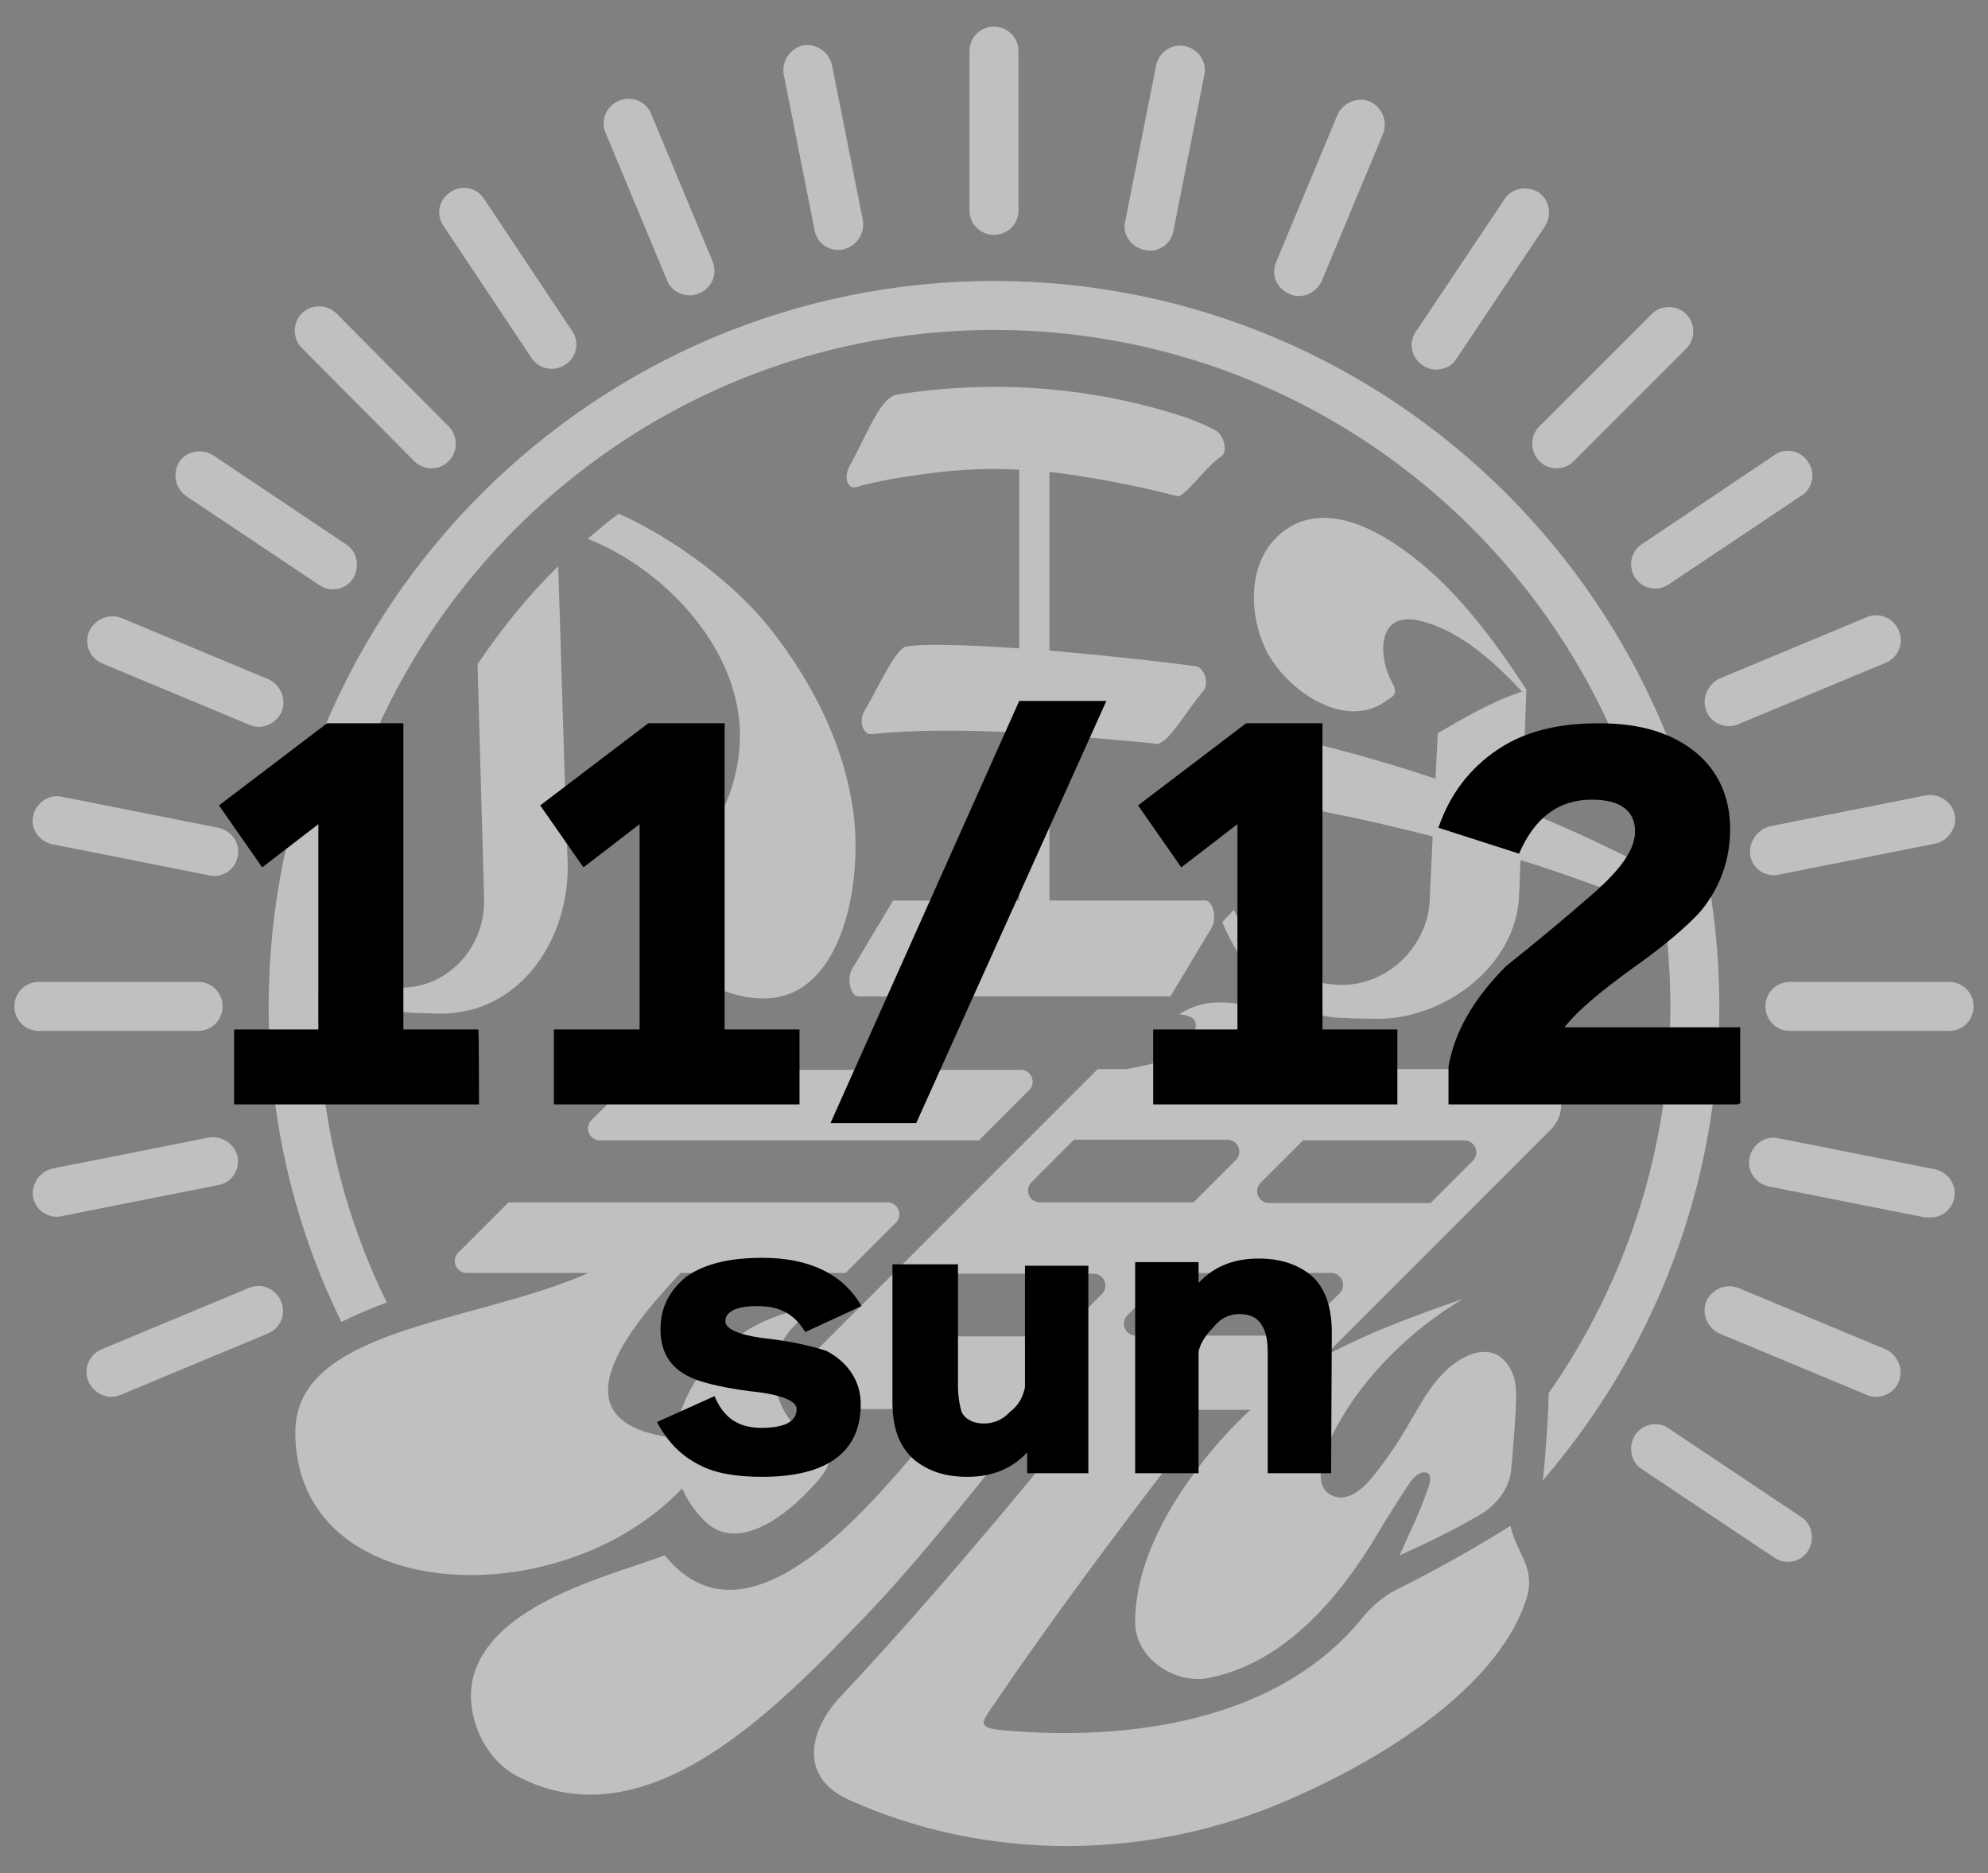 <?xml version="1.0" encoding="utf-8"?>
<!-- Generator: Adobe Illustrator 27.5.0, SVG Export Plug-In . SVG Version: 6.00 Build 0)  -->
<svg version="1.1" id="レイヤー_2" xmlns="http://www.w3.org/2000/svg" xmlns:xlink="http://www.w3.org/1999/xlink" x="0px"
	 y="0px" viewBox="0 0 276 260" style="enable-background:new 0 0 276 260;" xml:space="preserve">
<rect x="0" y="0" width="276" height="260" fill="#808080" stroke="none"/>
<style type="text/css">
	.st0{opacity:0.5;}
	.st1{fill:#FFFFFF;}
</style>
<g class="st0">
	<path class="st1" d="M138,39C82.5,39,37.3,84.2,37.3,139.7c0,15.7,3.6,30.6,10.1,43.8c2-1,4.1-1.9,6.3-2.7
		c-6.1-12.4-9.5-26.4-9.5-41.2c0-1.1,0-2.1,0.1-3.2c3.8,2.7,8.6,3.9,13.1,4.2l3.5,0.1c11.2,0.2,18.3-10.3,17.9-21.2
		c-0.4-10.2-0.9-28.8-1.3-40.9c-4.2,4.1-7.9,8.7-11.2,13.6l0.9,32.3c0.3,6.7-4.7,12.4-11.2,12.6c-3.9,0.1-8.3-0.9-11.7-3.3
		c3-49,43.9-88,93.7-88c51.8,0,93.9,42.1,93.9,93.9c0,20-6.3,38.5-16.9,53.7c0,0.2,0,0.4,0,0.6c-0.1,3.6-0.4,7.3-0.7,10.5
		c0,0.4-0.1,0.7-0.2,1.1c15.3-17.7,24.6-40.7,24.6-65.9C238.7,84.2,193.5,39,138,39z"/>
	<path class="st1" d="M142.9,151.3c1-1,0.3-2.8-1.2-2.8H89.1l-7,7c-1,1-0.3,2.8,1.2,2.8h52.6L142.9,151.3z"/>
	<path class="st1" d="M211.9,222c1.4-4.4-1.3-6.2-2.2-10.2c-5.1,3.2-10.3,6.1-15.7,8.8c-1.7,0.8-3.4,2.2-4.8,3.9
		c-11.7,14.5-32.5,17.2-49.7,15.7c-4-0.3-3.1-1.2-2-2.9c8.2-12.1,17.1-24,26-35.6c1.2-1.6,1.1-3.8-0.2-5c-0.4-0.4-0.7-0.7-1.1-1
		h11.4c-2.7,2.5-4.8,4.9-6.3,6.8c-4.9,6.2-9.7,14.3-9.7,22.7c0,5.1,5.7,8.7,10.3,7.7c10.5-2.1,18.1-11.2,23.3-19.9
		c1.4-2.4,2.9-4.7,4.4-7c0.6-0.9,1.5-1.8,2.4-1.6c0.8,0.2,0.6,1.3,0.3,2.1c-1.1,3.2-2.6,6.3-4,9.4c3.8-1.7,7.5-3.5,11.1-5.6
		c2.3-1.3,4.2-3.7,4.4-6.3c0.3-3.3,0.6-6.8,0.7-10.1c0-1.6-0.2-3-1-4.2c-2.3-3.7-6.5-1.7-8.9,0.7c-2.2,2.1-3.6,4.9-5.1,7.4
		c-1.5,2.6-3.2,5.1-5.1,7.4c-1.4,1.7-3.4,3.2-5.2,2.5c-4.2-1.5-0.1-9,1.2-11.1c3.9-6.5,10-12.3,16.7-16.3c-6.6,2.3-13.2,4.7-19.3,8
		l31.5-31.5c3.1-3.1,0.9-8.4-3.5-8.4l-31.9,0c1.1-4.8-4.3-8.8-9.1-9.2c-2.5-0.2-4.8,0.1-7.1,1.6c2.3,0.2,2.8,1.1,1.9,3
		c-0.2,0.4-0.4,0.7-0.7,1c-1.3,1.7-3.2,2.7-8.6,3.6c0,0,0,0,0,0l-3.9,0l-38.8,38.8c-3.1,3.1-0.9,8.4,3.5,8.4H132
		c-9,10.9-27.5,35.4-39.7,20.3c-8.2,3-23.5,6.7-26.5,16.5c-1.5,5.1,1.2,11.6,5.9,14.1c18.2,9.7,36.5-9.8,48.2-21.9
		c7.7-7.9,17-19.9,24.4-29h6.7c-10.5,13.1-23.3,28.2-34.3,39.9c-4.5,4.8-5.8,11.3,1.3,14.4c19.2,8.6,41.5,8.3,60.5,0.1
		C189.8,245.2,207.6,235.2,211.9,222z M186,179.5l-5.9,5.9h-22.4c-1.5,0-2.2-1.8-1.2-2.8l5.9-5.9h22.4
		C186.3,176.7,187,178.5,186,179.5z M175,164.2l5.9-5.9h22.4c1.5,0,2.2,1.8,1.2,2.8l-5.9,5.9l-22.4,0C174.7,167,174,165.2,175,164.2
		z M143.2,164.1l5.9-5.9h21.3c1.5,0,2.2,1.8,1.2,2.8l-5.9,5.9l-21.3,0C142.9,166.9,142.2,165.2,143.2,164.1z M147.1,185.5h-21.3
		c-1.5,0-2.2-1.8-1.2-2.8l5.9-5.9h21.3c1.5,0,2.2,1.8,1.2,2.8L147.1,185.5z"/>
	<path class="st1" d="M117.4,176.7l7-7c1-1,0.3-2.8-1.2-2.8H70.6l-7,7c-1,1-0.3,2.8,1.2,2.8h16.9c-15.8,7-40.7,7.6-40.7,22.1
		c0,24.2,36.9,25.6,53.7,7.8c0.7,1.6,1.7,3.1,3.1,4.5c4.9,4.9,12.1-1.7,14.2-3.9c7.6-7.6-0.8-4.9-3.8-12.8
		c-1.4-3.6-0.7-7.6,2.1-10.4l2.4-2.4c-10,1-18.1,9.4-19,18c-16.8-2-7.2-14.5,0.8-22.9H117.4z"/>
	<path class="st1" d="M90.2,120.4c-0.9,0.1-1.4,0.9-1.3,2.6c0.5,9,9.5,15.5,16.9,15.6c10.8,0.2,13.8-15,12.8-24.8
		c-1.1-10.1-5.9-19.3-11.8-26.7c-4.8-6-12.9-12.2-20.9-15.8c-1.5,1.1-2.9,2.3-4.3,3.5c10.2,4,20.5,14.5,21.1,26.2
		C103.1,109.7,98.4,119.6,90.2,120.4z"/>
	<path class="st1" d="M185.6,136.7c-6.4-0.4-11.6-4.8-14.3-10.4c-0.6,0.7-1,1-1.6,1.7c2.8,7,9,13.3,17,13.3c1.5,0.1,2.2,0.1,3.7,0.1
		c9.5,0.5,20.1-7,20.5-17.1c0.1-1.6,0.1-3.2,0.2-4.9c3.7,1.1,7.3,2.4,10.9,3.7c2.2-1,3.3-1.3,5.3-1.9c0.8-0.2,0.2-1.5-0.9-2
		c-5-2.5-10-4.8-15.1-6.8c0.2-5.5,0.4-11,0.6-16.4c0-0.1,0-0.2,0-0.3c-4.7-7.2-10-14.3-16.8-19.2c-4.5-3.3-11.3-6.8-16.7-2.9
		c-5.3,3.8-5.2,11.6-2.5,16.9c2.9,5.5,11.1,11.1,16.8,6.6c0.6-0.4,1.5-0.7,0.6-2.3c-1.9-3.3-2.3-9.9,3.5-8.7
		c5.6,1.2,10.5,5.6,14.5,9.9c-4.2,1.4-8,3.6-11.7,5.8c-0.1,2.1-0.2,4.2-0.3,6.3c-7.7-2.6-15.6-4.7-23.6-6.5c-2,1.9-4,3.8-6,5.8
		c-0.9,0.9-0.3,2.7,0.9,2.9c9.5,1.5,19,3.4,28.3,5.8c-0.1,2.9-0.3,5.8-0.4,8.8C198.2,131.6,192.3,137.1,185.6,136.7z"/>
	<path class="st1" d="M163.6,68.9c1.4-0.5,3.7-4,6-5.6c0.9-0.6,0.3-3-0.9-3.6c-1.2-0.6-2.5-1.2-3.9-1.7c-8.4-2.8-17.4-4.3-26.8-4.3
		c-4.7,0-9.2,0.4-13.7,1.1c-0.3,0.1-0.5,0.3-0.7,0.4c-1.8,1.1-3.9,6.4-5.7,9.6c-0.8,1.5-0.2,3.2,1,2.8c2.1-0.6,5-1.2,8.1-1.6
		c4.5-0.7,9-1.1,14.5-0.8V90c-7.3-0.5-13.8-0.7-15.9-0.2c-1.6,0.9-3.8,5.9-5.6,8.9c-0.8,1.4-0.2,3.3,1,3.2
		c5.7-0.6,12.8-0.6,20.5-0.2v23.3l-17.5,0l-5.7,9.5c-0.8,1.4-0.2,3.8,0.9,3.8l43.3,0l5.7-9.5c0.8-1.4,0.2-3.8-0.9-3.8l-21.6,0V102
		c4.7,0.3,9.6,0.7,14.5,1.2c0.1,0,0.2,0,0.4,0.1c0.2,0,0.4-0.1,0.5-0.2c1.5-0.6,3.9-4.8,5.9-7.1c0.9-1,0.3-3.2-0.9-3.5
		c-4.2-0.6-12.4-1.5-20.4-2.2V65.5C150.7,66.1,156.5,67.1,163.6,68.9z"/>
	<path class="st1" d="M138,32.6c1.9,0,3.4-1.5,3.4-3.4V7.1c0-1.9-1.5-3.4-3.4-3.4s-3.4,1.5-3.4,3.4v22.1
		C134.6,31.1,136.1,32.6,138,32.6z"/>
	<path class="st1" d="M113.1,32c0.3,1.6,1.7,2.7,3.3,2.7c0.2,0,0.4,0,0.7-0.1c1.8-0.4,3-2.2,2.7-4L115.5,9c-0.4-1.8-2.2-3-4-2.7
		c-1.8,0.4-3,2.2-2.7,4L113.1,32z"/>
	<path class="st1" d="M92.6,38.9c0.5,1.3,1.8,2.1,3.2,2.1c0.4,0,0.9-0.1,1.3-0.3c1.7-0.7,2.6-2.7,1.8-4.5l-8.5-20.4
		c-0.7-1.7-2.7-2.6-4.5-1.8c-1.7,0.7-2.6,2.7-1.8,4.5L92.6,38.9z"/>
	<path class="st1" d="M73.8,49.7c0.7,1,1.7,1.5,2.8,1.5c0.7,0,1.3-0.2,1.9-0.6c1.6-1,2-3.2,0.9-4.7L67.2,27.6c-1-1.6-3.2-2-4.7-0.9
		c-1.6,1-2,3.2-0.9,4.7L73.8,49.7z"/>
	<path class="st1" d="M57.5,64c0.7,0.7,1.5,1,2.4,1c0.9,0,1.7-0.3,2.4-1c1.3-1.3,1.3-3.5,0-4.8L46.7,43.5c-1.3-1.3-3.5-1.3-4.8,0
		c-1.3,1.3-1.3,3.5,0,4.8L57.5,64z"/>
	<path class="st1" d="M25.9,68.9l18.4,12.3c0.6,0.4,1.2,0.6,1.9,0.6c1.1,0,2.2-0.5,2.8-1.5c1-1.6,0.6-3.7-0.9-4.7L29.6,63.2
		c-1.6-1-3.7-0.6-4.7,0.9C23.9,65.7,24.3,67.8,25.9,68.9z"/>
	<path class="st1" d="M227,199.2c-1,1.6-0.6,3.7,0.9,4.7l18.4,12.3c0.6,0.4,1.2,0.6,1.9,0.6c1.1,0,2.2-0.5,2.8-1.5
		c1-1.6,0.6-3.7-0.9-4.7l-18.4-12.3C230.2,197.2,228.1,197.6,227,199.2z"/>
	<path class="st1" d="M14.2,92.1l20.4,8.5c0.4,0.2,0.9,0.3,1.3,0.3c1.3,0,2.6-0.8,3.2-2.1c0.7-1.7-0.1-3.7-1.8-4.5l-20.4-8.5
		c-1.7-0.7-3.7,0.1-4.5,1.8C11.6,89.4,12.5,91.4,14.2,92.1z"/>
	<path class="st1" d="M263.6,191.8c0.7-1.7-0.1-3.7-1.8-4.5l-20.4-8.5c-1.7-0.7-3.7,0.1-4.5,1.8c-0.7,1.7,0.1,3.7,1.8,4.5l20.4,8.5
		c0.4,0.2,0.9,0.3,1.3,0.3C261.8,193.9,263.1,193.1,263.6,191.8z"/>
	<path class="st1" d="M7.3,117.2l21.7,4.3c0.2,0,0.4,0.1,0.7,0.1c1.6,0,3-1.1,3.3-2.7c0.4-1.8-0.8-3.6-2.7-4l-21.7-4.3
		c-1.8-0.4-3.6,0.8-4,2.7C4.2,115,5.4,116.8,7.3,117.2z"/>
	<path class="st1" d="M268,169c1.6,0,3-1.1,3.3-2.7c0.4-1.8-0.8-3.6-2.7-4l-21.7-4.3c-1.8-0.4-3.6,0.8-4,2.7c-0.4,1.8,0.8,3.6,2.7,4
		l21.7,4.3C267.6,169,267.8,169,268,169z"/>
	<path class="st1" d="M5.4,143.1h22.1c1.9,0,3.4-1.5,3.4-3.4c0-1.9-1.5-3.4-3.4-3.4H5.4c-1.9,0-3.4,1.5-3.4,3.4
		C2,141.6,3.5,143.1,5.4,143.1z"/>
	<path class="st1" d="M248.5,136.3c-1.9,0-3.4,1.5-3.4,3.4c0,1.9,1.5,3.4,3.4,3.4h22.1c1.9,0,3.4-1.5,3.4-3.4c0-1.9-1.5-3.4-3.4-3.4
		H248.5z"/>
	<path class="st1" d="M33,160.6c-0.4-1.8-2.2-3-4-2.7l-21.7,4.3c-1.8,0.4-3,2.2-2.7,4c0.3,1.6,1.7,2.7,3.3,2.7c0.2,0,0.4,0,0.7-0.1
		l21.7-4.3C32.1,164.2,33.3,162.5,33,160.6z"/>
	<path class="st1" d="M243,118.8c0.3,1.6,1.7,2.7,3.3,2.7c0.2,0,0.4,0,0.7-0.1l21.7-4.3c1.8-0.4,3-2.2,2.7-4c-0.4-1.8-2.2-3-4-2.7
		l-21.7,4.3C243.9,115.2,242.7,117,243,118.8z"/>
	<path class="st1" d="M15.5,193.9c0.4,0,0.9-0.1,1.3-0.3l20.4-8.5c1.7-0.7,2.6-2.7,1.8-4.5c-0.7-1.7-2.7-2.6-4.5-1.8l-20.4,8.5
		c-1.7,0.7-2.6,2.7-1.8,4.5C12.9,193.1,14.2,193.9,15.5,193.9z"/>
	<path class="st1" d="M236.9,98.7c0.5,1.3,1.8,2.1,3.2,2.1c0.4,0,0.9-0.1,1.3-0.3l20.4-8.5c1.7-0.7,2.6-2.7,1.8-4.5
		c-0.7-1.7-2.7-2.6-4.5-1.8l-20.4,8.5C237.1,95,236.2,97,236.9,98.7z"/>
	<path class="st1" d="M227,80.2c0.7,1,1.7,1.5,2.8,1.5c0.7,0,1.3-0.2,1.9-0.6l18.4-12.3c1.6-1,2-3.2,0.9-4.7c-1-1.6-3.2-2-4.7-0.9
		L228,75.5C226.4,76.5,226,78.6,227,80.2z"/>
	<path class="st1" d="M213.7,64c0.7,0.7,1.5,1,2.4,1c0.9,0,1.7-0.3,2.4-1l15.6-15.6c1.3-1.3,1.3-3.5,0-4.8c-1.3-1.3-3.5-1.3-4.8,0
		l-15.6,15.6C212.4,60.5,212.4,62.6,213.7,64z"/>
	<path class="st1" d="M197.5,50.7c0.6,0.4,1.2,0.6,1.9,0.6c1.1,0,2.2-0.5,2.8-1.5l12.3-18.4c1-1.6,0.6-3.7-0.9-4.7
		c-1.6-1-3.7-0.6-4.7,0.9l-12.3,18.4C195.5,47.5,195.9,49.6,197.5,50.7z"/>
	<path class="st1" d="M179,40.8c0.4,0.2,0.9,0.3,1.3,0.3c1.3,0,2.6-0.8,3.2-2.1l8.5-20.4c0.7-1.7-0.1-3.7-1.8-4.5
		c-1.7-0.7-3.7,0.1-4.5,1.8l-8.5,20.4C176.4,38.1,177.2,40,179,40.8z"/>
	<path class="st1" d="M158.9,34.7c0.2,0,0.4,0.1,0.7,0.1c1.6,0,3-1.1,3.3-2.7l4.3-21.7c0.4-1.8-0.8-3.6-2.7-4
		c-1.8-0.4-3.6,0.8-4,2.7l-4.3,21.7C155.8,32.5,157,34.3,158.9,34.7z"/>
</g>
<g>
	<path d="M119.5,194.9c0,6.7-4.7,10.1-13.7,10.1c-3.6,0-6.5-0.5-8.6-1.6c-2.6-1.3-4.4-3.1-6-6l8-3.6c1.3,3.1,3.4,4.4,6.5,4.4
		s4.9-0.8,4.9-2.6c0-1-1.6-1.8-4.9-2.3c-4.7-0.5-7.8-1.3-9.1-1.8c-3.4-1.3-4.9-3.6-4.9-7c0-3.1,1.3-5.4,3.6-7.3
		c2.6-1.8,6-2.6,10.6-2.6c6.5,0,11.2,2.3,13.7,6.7l-7.8,3.6c-1.6-2.6-3.6-3.6-6.7-3.6c-2.9,0-4.4,0.8-4.4,2.1c0,1,1.6,1.8,4.9,2.3
		c4.7,0.5,7.5,1.3,9.1,1.8C117.6,189,119.5,191.6,119.5,194.9z"/>
	<path d="M151.4,204.5h-8.8v-2.9c-2.1,2.3-4.9,3.4-8.3,3.4c-3.1,0-5.4-0.8-7.3-2.3c-2.1-1.8-3.1-4.4-3.1-8v-19.2h9.1v16.9
		c0,1.6,0.3,2.9,0.5,3.6c0.5,1,1.6,1.6,3.1,1.6c1.3,0,2.6-0.5,3.6-1.6c1.3-1,1.8-2.1,2.1-3.4v-16.9h8.8v28.8H151.4z"/>
	<path d="M184.8,204.5H176v-16.9c0-1.6-0.3-2.9-0.8-3.6c-0.5-1-1.6-1.6-3.1-1.6c-1.3,0-2.6,0.5-3.6,1.8c-1,1-1.8,2.1-2.1,3.4v16.9
		h-8.8v-29.3h8.8v2.9c2.1-2.3,4.9-3.4,8.3-3.4c3.1,0,5.4,0.8,7.3,2.3c2.1,1.8,2.9,4.7,2.9,8L184.8,204.5L184.8,204.5z"/>
</g>
<g>
	<path d="M66.5,153.3h-34v-10.4h11.7v-28.5l-7.8,6l-6-8.6l15-11.4h10.6v42.5h10.4C66.5,142.9,66.5,153.3,66.5,153.3z"/>
	<path d="M111.1,153.3H76.9v-10.4h11.9v-28.5l-7.8,6l-6-8.6l15-11.4h10.6v42.5h10.4V153.3z"/>
	<path d="M153.6,97.3l-26.4,58.6h-11.9l26.2-58.6C141.4,97.3,153.6,97.3,153.6,97.3z"/>
	<path d="M194.1,153.3h-34v-10.4h11.7v-28.5l-7.8,6l-6-8.6l15-11.4h10.6v42.5h10.4V153.3z"/>
	<path d="M241.3,153.3h-40.2v-5.2c0.8-4.9,3.6-9.6,8-14c3.9-3.1,8-6.5,11.9-9.9s6-6.2,6-8.8c0-2.9-2.1-4.4-6-4.4
		c-4.7,0-8,2.6-10.1,7.5l-11.2-3.6c1.6-4.7,4.4-8.3,8.3-10.9c3.9-2.6,8.6-3.6,14-3.6c5.7,0,10.1,1.3,13.5,4.1
		c3.1,2.6,4.7,6.2,4.7,10.6c0,4.1-1.3,8-4.1,11.4c-1.6,1.8-4.9,4.7-9.3,7.8c-4.7,3.4-7.8,6-9.6,8.3h24.4v10.6H241.3z"/>
</g>
</svg>
